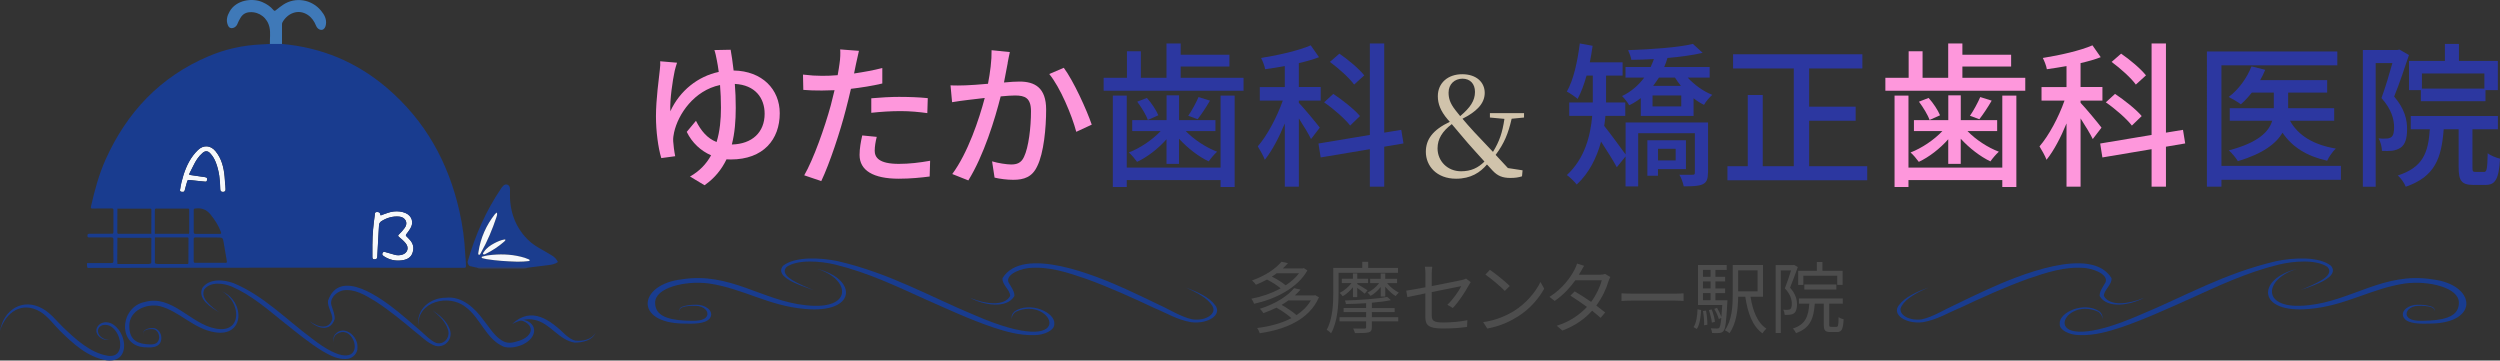 <?xml version="1.0" encoding="UTF-8"?><svg id="_レイヤー_1" xmlns="http://www.w3.org/2000/svg" viewBox="0 0 544.31 78.5"><rect x="0" y="0" width="544.31" height="78.5" fill="#333333" stroke="none"/><defs><style>.cls-1{fill:#4d4d4d;}.cls-1,.cls-2,.cls-3,.cls-4,.cls-5,.cls-6,.cls-7,.cls-8,.cls-9,.cls-10{stroke-width:0px;}.cls-2{fill:#1b3d8e;}.cls-2,.cls-3,.cls-5,.cls-8,.cls-9{fill-rule:evenodd;}.cls-3,.cls-10{fill:#193c8f;}.cls-4{fill:#fe97dc;}.cls-5{fill:#2c488e;}.cls-6{fill:#d0c3ab;}.cls-7{fill:#2c37a0;}.cls-8{fill:#3f79b8;}.cls-9{fill:#f6f8fb;}</style></defs><path class="cls-4" d="m159.71,15.35c6.25.1,10.06,4.11,10.06,9.31,0,5.68-3.54,10.06-10.67,10.06-.31,0-.61,0-.92-.03-1.05,2.18-2.58,4.11-4.79,5.64l-3.16-1.9c2.07-1.16,3.57-2.75,4.59-4.62-2.21-.95-4.15-2.72-5.3-5.1l2.01-2.41c1.09,2.18,2.48,3.84,4.49,4.62.71-2.31.95-4.86.95-7.45,0-1.73-.07-3.43-.2-4.96-5.64,1.19-9.11,6.32-10,10.3-.14.65-.24,1.26-.2,1.94.03.65.24,2.35.44,3.26l-3.03.41c-.68-2.24-1.16-5.81-1.16-9.08,0-3.77.65-8.29.85-10.23.1-.68.1-1.29.07-1.77l3.67.31c-.2.58-.37,1.22-.51,1.77-.44,2.04-1.09,6.32-.95,8.81,2.07-4.52,6.05-7.62,10.54-8.57-.14-1.02-.27-1.87-.41-2.52-.14-.78-.34-1.7-.54-2.24l3.54-.07c.2,1.09.44,2.65.65,4.52Zm-.37,16.11c4.42-.1,7.14-2.65,7.14-6.7,0-3.4-2.04-6.26-6.49-6.49.14,1.67.2,3.43.2,5.2,0,2.79-.2,5.47-.85,7.99Z"/><path class="cls-4" d="m186.36,13.99c-.1.58-.24,1.26-.41,2.01,2.07-.31,4.18-.68,6.15-1.19v3.37c-2.14.51-4.52.88-6.83,1.16-.34,1.46-.71,3.03-1.09,4.45-1.22,4.79-3.54,11.8-5.37,15.64l-3.71-1.26c2.01-3.47,4.49-10.47,5.78-15.23.27-1.05.54-2.18.82-3.3-.99.03-1.9.07-2.75.07-1.56,0-2.82-.03-4.05-.14l-.07-3.33c1.67.2,2.86.27,4.15.27,1.05,0,2.21-.03,3.4-.14.17-1.02.34-1.9.41-2.55.17-1.05.2-2.31.14-3.06l4.08.31c-.2.85-.51,2.24-.65,2.92Zm4.08,18.77c0,1.53.92,2.92,5.27,2.92,2.24,0,4.56-.27,6.8-.68l-.1,3.43c-1.87.24-4.15.48-6.73.48-5.54,0-8.53-1.8-8.53-5.17,0-1.43.27-2.86.58-4.25l3.16.31c-.27,1.05-.44,2.11-.44,2.96Zm5.61-11.66c1.97,0,4.01.07,5.95.27l-.1,3.26c-1.73-.24-3.74-.44-5.78-.44-2.21,0-4.28.14-6.42.37v-3.16c1.84-.17,4.18-.31,6.36-.31Z"/><path class="cls-4" d="m219.41,13.68c-.2,1.05-.51,2.69-.82,4.28,1.39-.14,2.62-.2,3.4-.2,3.3,0,5.78,1.33,5.78,6.09,0,4.01-.51,9.48-1.94,12.34-1.09,2.35-2.86,2.96-5.24,2.96-1.29,0-2.92-.2-4.05-.48l-.54-3.54c1.36.41,3.23.68,4.15.68,1.22,0,2.18-.31,2.79-1.63,1.02-2.11,1.53-6.43,1.53-9.96,0-2.92-1.33-3.43-3.47-3.43-.71,0-1.84.07-3.13.2-1.26,5-3.67,12.85-7.04,18.29l-3.5-1.39c3.4-4.59,5.85-11.93,7.07-16.56-1.56.17-2.96.34-3.74.44-.85.1-2.41.31-3.37.48l-.34-3.67c1.16.07,2.14.03,3.3,0,1.09-.03,2.92-.17,4.86-.34.48-2.52.82-5.1.78-7.31l3.98.41c-.17.71-.34,1.6-.48,2.35Zm18.29,13.46l-3.37,1.56c-.95-3.6-3.5-9.69-5.88-12.58l3.16-1.36c2.11,2.82,5,9.18,6.09,12.38Z"/><path class="cls-7" d="m270.75,16.94v2.82h-30.46v-2.82h5.07v-5.78h3.03v5.78h5.58v-7.48h3.09v2.45h10.61v2.58h-10.61v2.45h13.7Zm-5,3.88h3.06v19.89h-3.06v-1.5h-20.43v1.5h-3.03v-19.89h3.03v15.67h20.43v-15.67Zm-11.76,9.49c-1.8,2.04-4.21,3.91-6.42,4.93-.44-.61-1.26-1.6-1.8-2.04,2.45-.95,5.1-2.72,6.93-4.66h-6.19v-2.38h7.48v-5.41h2.72v5.41h7.92v2.38h-6.46c1.8,1.87,4.45,3.6,6.83,4.49-.58.51-1.39,1.46-1.84,2.11-2.21-1.05-4.62-2.92-6.46-4.93v5.47h-2.72v-5.37Zm-4.28-8.98c1.02,1.12,2.04,2.69,2.48,3.77l-2.28,1.02c-.37-1.09-1.39-2.75-2.31-3.98l2.11-.82Zm13.73.58c-.88,1.53-1.9,3.03-2.69,4.05l-2.04-.75c.78-1.12,1.73-2.89,2.24-4.08l2.48.78Z"/><path class="cls-7" d="m285.44,30.27c-.48-1.02-1.63-2.92-2.65-4.49v14.86h-3.06v-13.77c-1.26,3.09-2.79,5.98-4.35,7.92-.31-.85-1.05-2.14-1.53-2.92,2.01-2.31,4.18-6.36,5.44-9.96h-5v-2.96h5.44v-4.56c-1.46.27-2.92.48-4.28.68-.1-.68-.54-1.8-.88-2.45,3.81-.61,8.16-1.6,10.81-2.75l1.8,2.58c-1.29.51-2.79.92-4.39,1.29v5.2h4.76v2.96h-4.76v.48c1.02,1.05,3.91,4.52,4.56,5.41l-1.9,2.48Zm15.94,1.67v8.7h-3.13v-8.16l-10.71,1.8-.48-3.03,11.19-1.87V9.47h3.13v19.41l3.71-.61.48,2.96-4.18.71Zm-7.41-4.59c-1.12-1.46-3.6-3.64-5.68-5.07l2-1.84c2.04,1.36,4.62,3.4,5.81,4.83l-2.14,2.07Zm.85-8.94c-1.02-1.43-3.33-3.5-5.27-4.93l2.07-1.8c1.94,1.33,4.28,3.3,5.41,4.73l-2.21,2.01Z"/><path class="cls-6" d="m329.12,25.86c-.75,3.25-1.59,5.31-3.48,7.86.81.87,1.65,1.77,2.67,2.87l3.19.49-.12,1.31c-.84.26-1.51.35-2.55.35-1.65,0-2.73-.41-3.83-1.57l-1.25-1.36c-1.45,1.71-3.48,3.1-6.73,3.1-4.21,0-6.58-2.76-6.58-5.86,0-2.67,1.48-4.76,5.22-6.53l-.49-.55c-1.51-1.77-2.12-3.36-2.12-5.02,0-2.9,2.2-4.79,5.31-4.79s4.9,1.77,4.9,4.06c0,2.41-1.91,4.15-4.84,5.63.72.87,1.54,1.8,2.61,2.96l4.03,4.26c1.42-2.32,2.06-4.24,2.49-7.19l-3.16-.29v-.96h7.43v.96l-2.7.26Zm-5.92,9.31c-1.28-1.39-2.38-2.64-3.57-3.97-1.51-1.74-2.47-2.93-3.54-4.18-2.06,1.57-3.1,3.22-3.1,5.28,0,2.76,2.15,4.99,5.11,4.99,2.18,0,3.71-.73,5.11-2.12Zm-5.28-9.89c2.2-1.86,3.22-3.36,3.22-5.28,0-1.74-1.04-2.87-2.73-2.87s-3.02,1.19-3.02,3.02c0,1.22.29,2.32,1.51,3.86l1.02,1.28Z"/><path class="cls-7" d="m371.86,37.65c0,1.29-.24,2.04-1.16,2.48-.92.41-2.24.44-4.11.44-.14-.75-.54-1.87-.95-2.52,1.26.03,2.48,0,2.86,0,.41,0,.51-.1.51-.48v-8.57h-12.34v11.59h-2.75v-6.53l-1.9,2.35c-.75-1.39-2.21-3.71-3.43-5.58-.92,3.4-2.52,6.77-5.3,9.35-.41-.58-1.56-1.67-2.14-2.07,3.91-3.64,5.13-8.53,5.51-12.88h-5v-2.92h5.13v-5.85h-1.36c-.54,1.94-1.19,3.67-1.94,5.07-.51-.44-1.7-1.26-2.35-1.6,1.5-2.62,2.31-6.56,2.82-10.47l2.79.51c-.17,1.22-.37,2.41-.61,3.6h7.14v2.89h-3.6v5.85h4.18v2.92h-4.32c-.07.71-.14,1.46-.27,2.18,1.19,1.46,3.74,4.96,4.66,6.22v-6.97h17.95v10.98Zm-4.39-20.74c1.43,1.56,3.4,2.99,5.34,3.74-.58.51-1.43,1.46-1.8,2.18-.78-.37-1.53-.85-2.28-1.43v3.84h-11.49v-3.88c-.78.61-1.6,1.12-2.52,1.56-.31-.58-1.09-1.56-1.56-2.01,2.01-.95,3.6-2.38,4.83-4.01h-4.08v-2.31h5.47c.27-.58.51-1.16.71-1.73-1.67.1-3.33.14-4.9.17-.1-.61-.44-1.53-.71-2.11,4.96-.17,10.95-.58,14.11-1.36l2.11,1.94c-2.11.51-4.83.88-7.65,1.12-.2.68-.44,1.33-.71,1.97h9.89v2.31h-4.76Zm-6.49,19.92v1.43h-2.31v-7.72h8.4v6.29h-6.09Zm5.07-16.05h-6.25v2.38h6.25v-2.38Zm-4.86-3.88c-.41.61-.82,1.22-1.26,1.8h6.05c-.48-.58-.92-1.19-1.29-1.8h-3.5Zm-.2,15.5v2.52h3.84v-2.52h-3.84Z"/><path class="cls-7" d="m406.54,36.19v3.06h-30.43v-3.06h4.42v-15.5h3.26v15.5h6.76V14.9h-13.22v-3.09h28.15v3.09h-11.59v8.33h10.13v3.06h-10.13v9.89h12.65Z"/><path class="cls-4" d="m440.95,16.94v2.82h-30.46v-2.82h5.07v-5.78h3.03v5.78h5.58v-7.48h3.09v2.45h10.61v2.58h-10.61v2.45h13.7Zm-5,3.88h3.06v19.89h-3.06v-1.5h-20.43v1.5h-3.03v-19.89h3.03v15.67h20.43v-15.67Zm-11.76,9.49c-1.8,2.04-4.21,3.91-6.42,4.93-.44-.61-1.26-1.6-1.8-2.04,2.45-.95,5.1-2.72,6.93-4.66h-6.19v-2.38h7.48v-5.41h2.72v5.41h7.92v2.38h-6.46c1.8,1.87,4.45,3.6,6.83,4.49-.58.51-1.39,1.46-1.84,2.11-2.21-1.05-4.62-2.92-6.46-4.93v5.47h-2.72v-5.37Zm-4.28-8.98c1.02,1.12,2.04,2.69,2.48,3.77l-2.28,1.02c-.37-1.09-1.39-2.75-2.31-3.98l2.11-.82Zm13.73.58c-.88,1.53-1.9,3.03-2.69,4.05l-2.04-.75c.78-1.12,1.73-2.89,2.24-4.08l2.48.78Z"/><path class="cls-4" d="m455.64,30.27c-.48-1.02-1.63-2.92-2.65-4.49v14.86h-3.06v-13.77c-1.26,3.09-2.79,5.98-4.35,7.92-.31-.85-1.05-2.14-1.53-2.92,2.01-2.31,4.18-6.36,5.44-9.96h-5v-2.96h5.44v-4.56c-1.46.27-2.92.48-4.28.68-.1-.68-.54-1.8-.88-2.45,3.81-.61,8.16-1.6,10.81-2.75l1.8,2.58c-1.29.51-2.79.92-4.39,1.29v5.2h4.76v2.96h-4.76v.48c1.02,1.05,3.91,4.52,4.56,5.41l-1.9,2.48Zm15.94,1.67v8.7h-3.13v-8.16l-10.71,1.8-.48-3.03,11.19-1.87V9.47h3.13v19.41l3.71-.61.48,2.96-4.18.71Zm-7.41-4.59c-1.12-1.46-3.6-3.64-5.68-5.07l2-1.84c2.04,1.36,4.62,3.4,5.81,4.83l-2.14,2.07Zm.85-8.94c-1.02-1.43-3.33-3.5-5.27-4.93l2.07-1.8c1.94,1.33,4.28,3.3,5.41,4.73l-2.21,2.01Z"/><path class="cls-7" d="m509.67,39.14h-26.01v1.5h-3.16V11.2h28.39v3.03h-25.23v21.89h26.01v3.03Zm-11.08-12.85c1.77,3.23,5.2,5.27,9.96,6.05-.65.65-1.5,1.8-1.87,2.65-4.45-.99-7.62-2.99-9.72-6.09-1.39,2.35-4.25,4.56-9.72,6.19-.41-.68-1.29-1.77-1.97-2.35,6.46-1.7,8.74-4.08,9.45-6.46h-9.25v-2.72h9.59v-3.4h-4.79c-.75.95-1.56,1.84-2.38,2.55-.61-.48-1.9-1.22-2.65-1.6,2.14-1.6,3.98-4.11,4.96-6.66l2.99.75c-.31.78-.68,1.53-1.09,2.24h14.58v2.72h-8.5v3.4h10.03v2.72h-9.62Z"/><path class="cls-7" d="m524.49,11.98c-.95,2.86-2.14,6.39-3.23,9.04,2.31,2.69,2.82,5.03,2.82,7.07s-.41,3.37-1.39,4.05c-.51.34-1.16.58-1.84.68-.65.07-1.46.07-2.24.03-.03-.78-.27-1.97-.75-2.72.71.07,1.29.07,1.73.03.41,0,.75-.1,1.05-.31.48-.34.61-1.16.61-2.14,0-1.7-.54-3.91-2.75-6.36.85-2.28,1.73-5.3,2.38-7.62h-3.64v26.93h-2.79V10.89h7.48l.48-.1,2.07,1.19Zm16.32,25.46c.61,0,.75-.54.82-4.08.61.51,1.87.99,2.69,1.19-.27,4.52-1.05,5.71-3.16,5.71h-2.65c-2.58,0-3.2-.92-3.2-3.81v-8.3h-3.26c-.48,6.29-1.87,10.3-8.26,12.51-.27-.75-1.09-1.94-1.73-2.45,5.47-1.77,6.63-4.93,6.97-10.06h-4.15v-2.89h18.97v2.89h-5.54v8.26c0,.92.1,1.02.71,1.02h1.8Zm-8.5-24.17v-3.71h3.06v3.71h8.47v6.36h-2.69v2.41h-14.07v-2.41h-2.58v-6.36h7.82Zm8.6,2.72h-13.6v3.3h13.6v-3.3Z"/><path class="cls-1" d="m284.66,58.86c-2.18,3.93-7.16,6.31-11.61,7.28-.12-.34-.37-.83-.61-1.1,2.12-.39,4.42-1.17,6.39-2.26-.73-.63-1.92-1.38-2.97-1.92-.75.41-1.55.78-2.41,1.14-.19-.31-.59-.73-.87-.93,3.04-1.07,5.25-2.67,6.43-4.08l1.41.31c-.34.39-.71.76-1.12,1.14h4.35l.22-.07.8.51Zm2.5,5.87c-2.12,4.91-7.39,7.02-12.88,7.82-.1-.32-.36-.87-.56-1.14,2.65-.32,5.27-1,7.45-2.14-.8-.73-2.09-1.65-3.26-2.28-.87.42-1.82.83-2.84,1.19-.15-.27-.51-.73-.76-.95,3.55-1.12,6.12-2.87,7.45-4.49l1.39.32c-.37.42-.78.85-1.24,1.26h4.22l.24-.05.82.46Zm-9.18-5.24c-.34.26-.7.49-1.07.73,1.1.56,2.31,1.29,3.01,1.9,1.16-.76,2.18-1.65,2.92-2.63h-4.86Zm2.55,5.92c-.46.34-.97.65-1.5.97,1.17.65,2.48,1.53,3.25,2.23,1.29-.85,2.38-1.9,3.13-3.2h-4.88Z"/><path class="cls-1" d="m291.44,59.4v4.22c0,2.6-.19,6.39-1.63,8.94-.2-.24-.7-.63-.95-.76,1.31-2.38,1.43-5.73,1.43-8.18v-5.29h6.31v-1.33h1.29v1.33h6.49v1.07h-12.94Zm7.24,9.66h5.75v.9h-5.75v1.29c0,.68-.19.99-.73,1.12-.56.15-1.48.15-2.94.15-.08-.29-.25-.7-.39-.99,1.09.03,2.16.03,2.45.02.27-.02.37-.08.37-.32v-1.27h-5.8v-.9h5.8v-1.12h-4.9v-.88h4.9v-1.05c-1.48.1-3.01.17-4.4.19-.02-.22-.12-.58-.22-.78,3.2-.08,7.14-.36,9.2-.78l.82.71c-1.12.24-2.58.42-4.15.56v1.16h4.96v.88h-4.96v1.12Zm-4.11-4.35v-2.18c-.65.82-1.46,1.55-2.24,1.97-.14-.24-.44-.54-.65-.73.92-.44,1.92-1.28,2.58-2.14h-2.11v-.94h2.41v-1.16h.95v1.16h2.35v.94h-2.35v.22c.53.29,1.9,1.12,2.24,1.36l-.63.73c-.29-.29-1.02-.83-1.62-1.26v2.02h-.95Zm6.05-.15v-2.07c-.63.8-1.44,1.51-2.21,1.92-.17-.22-.44-.53-.66-.71.92-.42,1.9-1.22,2.53-2.06h-1.96v-.94h2.29v-1.16h.99v1.16h2.58v.94h-2.19c.66.82,1.7,1.65,2.57,2.07-.22.19-.53.51-.7.75-.75-.46-1.6-1.24-2.26-2.04v2.14h-.99Z"/><path class="cls-1" d="m310.35,63.87c-1.72.36-3.23.66-3.93.82l-.25-1.41c.76-.1,2.38-.39,4.18-.73v-2.91c0-.51-.03-1.07-.12-1.56h1.61c-.08.49-.12,1.07-.12,1.56v2.65c2.89-.56,5.87-1.17,6.58-1.33.37-.08.7-.19.9-.31l1,.78c-.12.17-.29.46-.41.68-.78,1.41-2.12,3.54-3.48,4.95l-1.19-.71c1.27-1.16,2.52-3.03,3.03-4.05-.29.05-3.42.68-6.43,1.29v5.07c0,1.17.44,1.55,2.46,1.55s3.6-.17,5.3-.49l-.07,1.46c-1.51.22-3.21.34-5.34.34-3.16,0-3.74-.82-3.74-2.5v-5.15Z"/><path class="cls-1" d="m329.71,67.66c2.62-1.65,4.69-4.17,5.68-6.26l.82,1.45c-1.16,2.12-3.14,4.44-5.71,6.05-1.7,1.07-3.84,2.11-6.68,2.63l-.9-1.39c2.97-.44,5.18-1.48,6.8-2.48Zm-1-5.39l-1.07,1.07c-.85-.88-2.97-2.7-4.23-3.55l.97-1.04c1.21.8,3.38,2.57,4.33,3.52Z"/><path class="cls-1" d="m344.12,59.2c-.1.2-.22.41-.36.61h4.61c.46,0,.83-.07,1.12-.17l1.12.68c-.15.24-.31.65-.41.92-.44,1.56-1.36,3.55-2.65,5.29.71.53,1.39,1.05,1.94,1.5l-1,1.17c-.51-.46-1.16-.99-1.85-1.55-1.51,1.68-3.6,3.25-6.48,4.32l-1.22-1.05c2.87-.88,5.05-2.45,6.58-4.1-1.22-.88-2.52-1.77-3.6-2.45l.92-.93c1.12.65,2.4,1.46,3.59,2.29,1.1-1.48,1.97-3.32,2.31-4.71h-5.75c-1.09,1.53-2.6,3.2-4.5,4.5l-1.14-.88c2.92-1.82,4.66-4.37,5.46-5.92.17-.31.44-.9.54-1.34l1.55.49c-.29.44-.59,1.02-.76,1.33Z"/><path class="cls-1" d="m355.4,63.94h9.32c.85,0,1.46-.05,1.83-.08v1.67c-.34-.02-1.05-.08-1.82-.08h-9.33c-.93,0-1.84.03-2.36.08v-1.67c.51.03,1.41.08,2.36.08Z"/><path class="cls-1" d="m368.72,71.22c.61-.87.82-2.38.87-3.88l.78.15c-.08,1.55-.27,3.18-.94,4.13l-.71-.41Zm7.38-5.86s0,.34-.02.51c-.22,4.18-.41,5.68-.83,6.19-.25.31-.53.41-.93.44-.34.03-.93.03-1.55,0-.03-.31-.14-.75-.29-1.02.59.03,1.14.05,1.36.05s.36-.03.49-.17c.17-.22.32-.83.44-2.14l-.54.24c-.17-.61-.58-1.53-.99-2.21l.6-.22c.37.6.75,1.39.95,1.97.07-.68.12-1.53.19-2.6h-5.29v-8.7h6.25v1.07h-2.45v1.5h2.11v1h-2.11v1.53h2.11v1.02h-2.11v1.55h2.6Zm-5.32-6.6v1.5h1.65v-1.5h-1.65Zm1.65,2.5h-1.65v1.53h1.65v-1.53Zm-1.65,4.1h1.65v-1.55h-1.65v1.55Zm.66,2.26c.19.99.31,2.24.29,3.08l-.71.12c.05-.85-.07-2.11-.24-3.11l.66-.08Zm1.28,2.63c-.07-.73-.36-1.87-.66-2.74l.61-.14c.36.85.65,1.97.71,2.7l-.66.17Zm8.41-5.64c.49,3.11,1.53,5.71,3.45,6.93-.27.26-.66.71-.85,1.04-2.14-1.53-3.2-4.37-3.74-7.97h-1.55c-.03,2.53-.34,5.8-1.9,7.94-.2-.22-.73-.53-1-.65,1.58-2.19,1.72-5.35,1.72-7.8v-6.41h6.58v6.92h-2.7Zm-2.69-5.75v4.57h4.23v-4.57h-4.23Z"/><path class="cls-1" d="m391.42,58.16c-.51,1.39-1.12,3.13-1.68,4.47,1.22,1.38,1.51,2.6,1.51,3.64,0,.9-.2,1.61-.66,1.94-.24.17-.54.27-.88.31-.34.03-.75.05-1.14.03-.02-.32-.12-.8-.32-1.12.39.03.73.05.99.02.22,0,.41-.05.54-.14.25-.19.34-.66.34-1.16,0-.92-.29-2.06-1.51-3.37.49-1.24.99-2.75,1.34-3.91h-2.23v13.63h-1.12v-14.79h3.81l.2-.05.82.49Zm8.43,12.99c.36,0,.42-.27.46-2.12.25.22.75.42,1.09.49-.12,2.19-.42,2.77-1.43,2.77h-1.46c-1.14,0-1.43-.37-1.43-1.61v-4.56h-1.96c-.24,3.23-.97,5.29-4.08,6.41-.12-.29-.44-.75-.7-.99,2.79-.92,3.38-2.63,3.59-5.42h-2.26v-1.14h9.55v1.14h-2.96v4.56c0,.41.05.48.42.48h1.16Zm-7.22-9.11h-1.12v-3.08h4.06v-1.92h1.22v1.92h4.39v3.06h-1.17v-1.99h-7.38v2.01Zm.22,1v-1.1h6.97v1.1h-6.97Z"/><path class="cls-10" d="m148.11,67.87c-.77-1.27,2.56-1.4,4.02-1.22,1.69.33,2.36,1.64,1.57,2.45-.88.95-3.08.75-4.74.69-1.85-.1-3.68-.42-4.81-1.13-1.15-.7-1.51-1.72-1.51-2.73-.06-3.28,6.49-4.88,11.67-4.22,7.48,1.1,12.93,4.86,20.88,5.55,11.48,1.08,11.5-6.56,2.78-8.69,7.2,2.18,7.92,9.05-2.51,7.89-9.49-.97-16.55-7.29-26.97-5.65-9.58,1.1-10.49,9.53.38,9.64,1.96.06,4.72.11,5.66-1.13.86-1.15-.14-2.59-2.27-2.94-1.71-.15-5.13.17-4.15,1.49h0Z"/><path class="cls-10" d="m177.02,63.13c-2.51-1.13-7.63-2.94-5.77-5.01,2.42-1.67,7.32-1.3,10.58-.52,7.3,1.79,13.51,4.81,19.71,7.6,4.77,2.11,9.48,4.31,14.7,6.09,2.66.87,5.67,1.77,8.91,1.67,2.31.02,4.57-1.15,4.39-2.47.26-2.45-5.27-4.96-8.64-2.7-.57.5-.73,1.09-.65,1.66.02-.56.29-1.13.89-1.56,8.28-3.84,14.24,10.81-8.95.72-9.76-4.03-18.42-9.12-29.82-11.76-3.75-.77-9.26-1.06-11.88,1.01-1.97,2.44,3.47,4.19,6.55,5.28h0Z"/><path class="cls-10" d="m211.28,64.88c2.99,1.62,7.99,2.37,9.58-.44.04-.96-.64-1.85-1.09-2.65-1.19-1.62,1.56-3.08,4.11-3.42,4.48-.46,8.77,1.04,12.54,2.32,5.25,1.9,10.13,4.13,14.92,6.38,2.61,1.07,4.83,2.51,7.99,3.08,3.88.46,6.81-1.74,5.23-3.7-1.24-1.73-3.84-2.91-6.44-3.87,2.43,1.08,4.86,2.36,5.81,3.99,1.13,1.63-1.28,3.4-4.36,2.95-2.33-.46-5.19-2.27-7.18-3.14-2.38-1.16-4.78-2.31-7.25-3.43-6.36-2.88-22.4-9.61-26.86-2.41-.2,1.4,1.67,2.58,1.66,3.89-1.25,2.31-5.44,1.79-8.65.44h0Z"/><path class="cls-10" d="m529.89,67.87c.77-1.27-2.56-1.4-4.02-1.22-1.69.33-2.36,1.64-1.57,2.45.88.95,3.08.75,4.74.69,1.85-.1,3.68-.42,4.81-1.13,1.15-.7,1.51-1.72,1.51-2.73.06-3.28-6.49-4.88-11.67-4.22-7.48,1.1-12.93,4.86-20.88,5.55-11.48,1.08-11.5-6.56-2.78-8.69-7.2,2.18-7.92,9.05,2.51,7.89,9.49-.97,16.55-7.29,26.97-5.65,9.58,1.1,10.49,9.53-.38,9.64-1.96.06-4.72.11-5.66-1.13-.86-1.15.14-2.59,2.27-2.94,1.71-.15,5.13.17,4.15,1.49h0Z"/><path class="cls-10" d="m500.98,63.13c2.51-1.13,7.63-2.94,5.77-5.01-2.42-1.67-7.32-1.3-10.58-.52-7.3,1.79-13.51,4.81-19.71,7.6-4.77,2.11-9.48,4.31-14.7,6.09-2.66.87-5.67,1.77-8.91,1.67-2.31.02-4.57-1.15-4.39-2.47-.26-2.45,5.27-4.96,8.64-2.7.57.5.73,1.09.65,1.66-.02-.56-.29-1.13-.89-1.56-8.28-3.84-14.24,10.81,8.95.72,9.76-4.03,18.42-9.12,29.82-11.76,3.75-.77,9.26-1.06,11.88,1.01,1.97,2.44-3.47,4.19-6.55,5.28h0Z"/><path class="cls-10" d="m466.72,64.88c-2.99,1.62-7.99,2.37-9.58-.44-.04-.96.64-1.85,1.09-2.65,1.19-1.62-1.56-3.08-4.11-3.42-4.48-.46-8.77,1.04-12.54,2.32-5.25,1.9-10.13,4.13-14.92,6.38-2.61,1.07-4.83,2.51-7.99,3.08-3.88.46-6.81-1.74-5.23-3.7,1.24-1.73,3.84-2.91,6.44-3.87-2.43,1.08-4.86,2.36-5.81,3.99-1.13,1.63,1.28,3.4,4.36,2.95,2.33-.46,5.19-2.27,7.18-3.14,2.38-1.16,4.78-2.31,7.25-3.43,6.36-2.88,22.4-9.61,26.86-2.41.2,1.4-1.67,2.58-1.66,3.89,1.25,2.31,5.44,1.79,8.65.44h0Z"/><path class="cls-10" d="m0,72.06c1.2-4.12,4.83-6.56,8.8-4.17,1.62,1,2.78,2.63,4.2,4.08,2.9,2.83,6.04,5.8,10.24,6.49,5.32.61,4.47-6.37.94-8.07-2.64-1.09-4.65,1.97-1.86,3.4.48.21.99.25,1.49.24-.98-.05-2-.53-2.36-1.41-.42-.91.25-1.8,1.2-1.87,3.53-.46,5.44,7.52.71,6.69-3.77-.67-6.91-3.6-9.63-6.19-1.44-1.4-2.69-3.09-4.51-4.08-4.28-2.39-8.46.29-9.22,4.89h0Z"/><path class="cls-10" d="m31.27,72.96c-.44-1.3,1.47-1.44,2.3-1.25.97.34,1.35,1.68.9,2.51-.5.97-1.76.77-2.71.71-1.06-.1-2.11-.43-2.75-1.16-.66-.72-.87-1.76-.86-2.79-.03-3.36,3.71-4.99,6.68-4.32,4.28,1.13,7.39,4.98,11.94,5.68,6.56,1.1,6.57-6.72,1.59-8.89,4.12,2.24,4.53,9.27-1.44,8.08-5.43-.99-9.46-7.46-15.42-5.78-5.48,1.12-6,9.75.22,9.87,1.12.06,2.7.11,3.24-1.15.49-1.18-.08-2.65-1.3-3.01-.98-.15-2.93.18-2.37,1.52h0Z"/><path class="cls-10" d="m47.8,68.1c-1.43-1.16-4.36-3.01-3.3-5.13,1.39-1.71,4.19-1.33,6.05-.54,4.17,1.83,7.72,4.92,11.27,7.78,2.73,2.16,5.42,4.41,8.41,6.24,1.52.89,3.24,1.81,5.09,1.71,1.32.02,2.61-1.17,2.51-2.53.15-2.51-3.01-5.08-4.94-2.76-.32.51-.42,1.12-.37,1.69,0-.58.17-1.16.51-1.6,4.74-3.93,8.14,11.07-5.12.73-5.58-4.12-10.53-9.34-17.05-12.04-2.14-.79-5.29-1.08-6.8,1.03-1.13,2.5,1.99,4.29,3.74,5.4h0Z"/><path class="cls-10" d="m67.39,69.9c1.71,1.65,4.57,2.43,5.48-.45.03-.98-.36-1.89-.62-2.71-.68-1.66.89-3.15,2.35-3.5,2.56-.47,5.01,1.07,7.17,2.38,3,1.95,5.79,4.22,8.53,6.54,1.49,1.1,2.76,2.57,4.57,3.16,2.22.47,3.9-1.78,2.99-3.78-.71-1.77-2.19-2.97-3.68-3.96,1.39,1.11,2.78,2.41,3.32,4.08.64,1.67-.73,3.48-2.49,3.02-1.33-.47-2.97-2.32-4.1-3.21-1.36-1.18-2.73-2.37-4.14-3.51-3.64-2.95-12.81-9.83-15.36-2.47-.12,1.43.95,2.64.95,3.98-.72,2.37-3.11,1.83-4.95.45h0Z"/><path class="cls-10" d="m112.77,69.63c1.36.12,3.18,1.11,2.72,2.63-.5,1.33-2.13,1.89-3.45,2.22-.77.19-1.39.22-2.06,0-2.13-.85-3.28-3.06-4.73-4.82-1.85-2.57-4.69-5.23-8.14-4.84-3.45-.01-6.55,2.51-6.01,6.15-.35-5.36,6.66-7.03,10.25-4.14,3.25,2.35,4.43,6.98,8.29,8.65,2.19.69,6.06-.62,6.61-3.05.39-2.01-1.84-3.11-3.49-2.81h0Z"/><path class="cls-10" d="m129.67,72.42c-.82,1.56-2.87,1.91-4.45,1.74-.77-.19-1.43-.7-2.07-1.24-3.36-3.23-7.35-6.35-11.63-2.39,1.55-.78,3.23-1.26,4.79-.9,3.39.6,5.39,4.5,8.86,4.97,1.7-.03,3.8-.45,4.5-2.18h0Z"/><path class="cls-2" d="m103.75,58.26c-.47-.1-.94-.2-1.41-.32-.3-.08-.6-.66-.52-.97,1.61-5.68,3.95-11.02,7.27-15.92.14-.21.3-.42.48-.6.49-.51,1.24-.32,1.42.36.07.23.06.47.05.72-.17,4.03.91,7.62,3.79,10.56.94.96,2.08,1.67,3.25,2.31.73.4,1.44.85,2.16,1.27.56.33.94.82,1.24,1.38-.63.45-1.35.58-2.09.67-1.47.18-2.93.36-4.4.55-3.75,0-7.5,0-11.24,0Zm8.73-1.29c.14,0,.29,0,.43,0,.71-.01,1.41-.02,2.11-.12.11-.02.26-.02.27-.16.01-.12-.12-.18-.22-.23-.28-.12-.56-.24-.85-.33-2.29-.7-4.63-.86-7-.65-.69.06-1.37.14-2.04.34-.13.04-.34.05-.35.2-.01.2.22.2.36.24.23.07.47.12.7.16,2.17.35,4.37.48,6.57.55Zm-4.3-10.7c-.17.13-.31.21-.41.34-1.9,2.42-3.13,5.14-3.59,8.19-.03.22-.14.59.06.66.27.1.38-.27.5-.48,1.39-2.45,2.46-5.04,3.35-7.71.1-.29.23-.6.09-1Zm1.58,5.88c-.74.12-1.46.44-2.15.81-.89.47-1.71,1.03-2.27,1.89-.1.14-.31.32-.13.5.13.14.34.02.49-.06,1.49-.71,2.84-1.63,4.08-2.7.06-.05.11-.11.16-.18.05-.06.12-.12.08-.21-.04-.09-.13-.06-.26-.05Z"/><path class="cls-8" d="m61.4,9.58c-.88,0-1.76,0-2.64,0-.03-1.2.17-2.42-.08-3.6-.43-2.06-2.2-3.43-4.24-3.33-.88.04-1.57.41-2.04,1.17-.29.45-.52.92-.72,1.42-.22.55-.79.94-1.36.88-.37-.04-.58-.33-.71-.65-.43-1.06-.16-2.02.39-2.98C51.4,0,54.92-.52,57.15.47c.91.4,1.73.93,2.37,1.7.21.26.35.21.57.03.5-.4,1-.81,1.54-1.16,2.67-1.78,6.25-1.19,8.28,1.3.71.87,1.21,1.77,1.06,2.93-.08.67-.4,1.14-.85,1.22-.51.09-1.06-.27-1.32-.92-.39-.94-.93-1.76-1.8-2.33-2.1-1.38-4.44-.32-5.51,1.63-.07.13-.09.27-.09.42,0,1.43,0,2.86,0,4.29Z"/><path class="cls-5" d="m103.75,58.26c3.75,0,7.5,0,11.24,0-.28.14-.58.16-.88.16-3.18,0-6.35,0-9.53,0-.29,0-.57-.02-.83-.17Z"/><path class="cls-9" d="m81.09,53.13c0-2.11.22-4.2.51-6.29.04-.27-.04-.66.42-.69.42-.03.73.06.8.55.04.32.22.12.35.08.85-.29,1.67-.66,2.58-.75.9-.09,1.77,0,2.59.36,1.37.61,1.81,2.06,1.02,3.34-.26.42-.55.83-.86,1.22-.16.2-.18.33.02.51.21.19.4.42.6.62.84.84,1.1,1.82.71,2.96-.38,1.11-1.29,1.5-2.35,1.64-1.42.19-2.74-.11-3.94-.92-.32-.22-.44-.44-.17-.79.14-.18.25-.18.44-.12.71.21,1.42.4,2.13.61.54.16,1.08.14,1.61-.01,1.2-.34,1.57-1.52.77-2.49-.42-.51-.92-.95-1.43-1.36-.27-.22-.27-.34-.02-.57.45-.43.87-.9,1.24-1.41.85-1.13.11-2.33-1.13-2.46-1.45-.14-2.77.25-3.98,1.03-.34.22-.46.56-.48.95-.12,2.26-.27,4.53-.37,6.79-.02.48-.3.49-.61.53-.39.05-.46-.24-.46-.52-.01-.93,0-1.86,0-2.8Z"/><path class="cls-9" d="m49.06,40.29c.02.29.03.58.05.87.03.39-.12.61-.54.62-.42,0-.61-.17-.62-.6-.02-1.99-.24-3.94-.96-5.81-.29-.75-.68-1.42-1.23-2-.52-.56-1.07-.58-1.65-.08-.89.76-1.49,1.71-1.99,2.75-.27.56-.55,1.12-.85,1.68-.13.25-.12.35.2.38,1.03.13,2.07.28,3.1.45.53.08.57.19.49.71-.05.31-.2.3-.43.28-1.12-.12-2.24-.21-3.36-.35-.33-.04-.45.03-.53.35-.15.62-.38,1.23-.51,1.85-.1.49-.43.38-.73.36-.36-.03-.32-.33-.29-.55.15-1.05.4-2.08.72-3.09.65-2.05,1.58-3.93,3.15-5.44,1.23-1.18,2.78-1.05,3.85.27,1.31,1.6,1.77,3.5,1.96,5.49.06.62.09,1.25.14,1.88,0,0,0,0,0,0Z"/><path class="cls-9" d="m112.49,56.97c-2.2-.07-4.39-.2-6.57-.55-.24-.04-.47-.09-.7-.16-.14-.04-.37-.04-.36-.24,0-.16.21-.16.35-.2.66-.2,1.35-.28,2.04-.34,2.37-.21,4.71-.05,7,.65.29.09.57.21.85.33.1.04.23.1.22.23-.01.13-.16.14-.27.16-.7.1-1.41.11-2.11.12-.14,0-.29,0-.43,0Z"/><path class="cls-9" d="m108.18,46.27c.13.4,0,.71-.09,1-.89,2.67-1.96,5.26-3.35,7.71-.12.21-.23.58-.5.48-.2-.07-.09-.44-.06-.66.47-3.05,1.69-5.77,3.59-8.19.1-.12.25-.2.41-.34Z"/><path class="cls-9" d="m109.77,52.15c.13,0,.22-.04.26.05.04.09-.03.15-.08.21-.05.06-.1.13-.16.18-1.24,1.08-2.6,1.99-4.08,2.7-.15.07-.36.2-.49.06-.17-.18.04-.36.13-.5.57-.86,1.38-1.42,2.27-1.89.7-.36,1.41-.69,2.15-.81Z"/><path class="cls-3" d="m101.29,55.31c-.15-3.17-.58-6.3-1.28-9.4-2.41-10.61-7.44-19.67-15.79-26.79-6.6-5.62-14.2-8.78-22.82-9.55-.88,0-1.76,0-2.64,0-.61.03-1.22.07-1.83.1-4,.17-7.87,1.02-11.55,2.59-10.5,4.46-17.77,12.18-22.4,22.5-1.47,3.28-2.39,6.74-3.18,10.23-.07.32,0,.42.34.41,1.38-.02,2.77,0,4.15-.02.32,0,.41.09.41.4-.02,1.56-.02,3.12,0,4.68,0,.25-.05.37-.2.42,0,0-3.83.03-5.03.01-.34,0-.41.11-.43.43-.02.37.17.37.43.37,1.56,0,3.12,0,4.68-.01.4,0,.56.06.55.52-.03,1.53-.03,3.06,0,4.58,0,.38-.09.49-.48.49-1.64-.02-3.28,0-4.92,0-.26,0-.37.01-.37.1.01.28,0,.59.08.86.04.15.34.1.52.1,5.53,0,11.07-.03,16.6-.03,11.92-.02,23.85-.03,35.77-.03,9.7,0,19.4.02,29.11.04.37,0,.44-.09.44-.45,0-.85-.12-1.7-.16-2.54Zm-62.05-14.12c.15-1.05.4-2.08.72-3.09.65-2.05,1.58-3.93,3.15-5.44,1.23-1.18,2.78-1.05,3.85.27,1.31,1.6,1.77,3.5,1.96,5.49.06.62.09,1.25.14,1.88,0,0,0,0,0,0,.02.29.03.58.05.87.03.39-.12.61-.54.62-.42,0-.61-.17-.62-.6-.02-1.99-.24-3.94-.96-5.81-.29-.75-.68-1.42-1.23-2-.52-.56-1.07-.58-1.65-.08-.89.76-1.49,1.71-1.99,2.75-.27.56-.55,1.12-.85,1.68-.13.25-.12.35.2.38,1.03.13,2.07.28,3.1.45.53.08.57.19.49.71-.05.31-.2.3-.43.28-1.12-.12-2.24-.21-3.36-.35-.33-.04-.45.03-.53.35-.15.62-.38,1.23-.51,1.85-.1.49-.43.38-.73.36-.36-.03-.32-.33-.29-.55Zm-5.52,4.7s0,0,0,0c0-.06,0-.13,0-.19,0-.35.25-.29.47-.29,2.27,0,4.55,0,6.82,0h0c.23.06.18.24.18.39,0,1.58,0,3.15,0,4.73,0,.13,0,.28-.07.37h-7.41v-5.01Zm8.77,5.01c-.23-.01-.32-.1-.31-.37.01-1.59.01-3.19,0-4.78,0-.24.05-.32.31-.35,1.35-.19,2.44.19,3.33,1.28.96,1.17,1.75,2.41,2.28,3.83.12.32.08.41-.28.41-.87-.02-1.74,0-2.61,0-.88,0-1.77-.01-2.65,0-.02,0-.03,0-.05,0h0s-.02,0-.02,0Zm-16.95-.29c.02-1.73.02-3.46.02-5.18,2.28,0,4.56,0,6.85,0,.16,0,.44-.08.55.13,0,.11-.02,5.34-.02,5.34h-7.21c-.12-.03-.19-.1-.19-.29Zm6.51,6.87c-1.72,0-3.43,0-5.15,0-.28,0-1.34,0-1.34,0,0-.1-.03-.7-.03-.77,0-1.64.02-3.29.03-4.93.04-.01.08-.03.11-.04.18,0,.35.03.53.03,2.06,0,4.11,0,6.17,0,.18,0,.49-.08.61.14-.05-.1-.04,5.25-.04,5.25,0,.33-.55.32-.89.32Zm8.97-.27c0,.16-.05.26-.25.27-.68.02-5-.01-6.11,0-.36,0-.93,0-.94-.29v-5.5h7.16s.02.03.03.04c.04.02.08.04.13.05,0,1.81-.01,3.62-.02,5.42h-.01Zm8,.01c-1.09-.02-2.19,0-3.28,0-1.06,0-2.12,0-3.18,0-.28,0-.39-.06-.39-.37.01-1.59.01-3.18,0-4.77,0-.28.06-.39.37-.39,1.74.02,3.47,0,5.21.02.62,0,.79.16.89.76.24,1.44.48,2.88.74,4.32.06.34,0,.45-.36.44Zm40.8-2.17c-.38,1.11-1.29,1.5-2.35,1.64-1.42.19-2.74-.11-3.94-.92-.32-.22-.44-.44-.17-.79.14-.18.25-.18.44-.12.71.21,1.42.4,2.13.61.54.16,1.08.14,1.61-.01,1.2-.34,1.57-1.52.77-2.49-.42-.51-.92-.95-1.43-1.36-.27-.22-.27-.34-.02-.57.45-.43.87-.9,1.24-1.41.85-1.13.11-2.33-1.13-2.46-1.45-.14-2.77.25-3.98,1.03-.34.22-.46.56-.48.95-.13,2.26-.27,4.53-.37,6.79-.02.48-.3.49-.61.53-.39.05-.46-.24-.46-.52-.01-.93,0-1.86,0-2.8,0-2.11.22-4.2.51-6.29.04-.27-.04-.66.42-.69.42-.03.73.06.8.55.04.32.22.12.35.08.85-.29,1.67-.66,2.58-.75.9-.09,1.77,0,2.59.36,1.37.61,1.81,2.06,1.02,3.34-.26.42-.55.83-.86,1.22-.16.2-.18.33.02.51.22.19.4.42.6.62.84.84,1.1,1.82.71,2.96Z"/></svg>